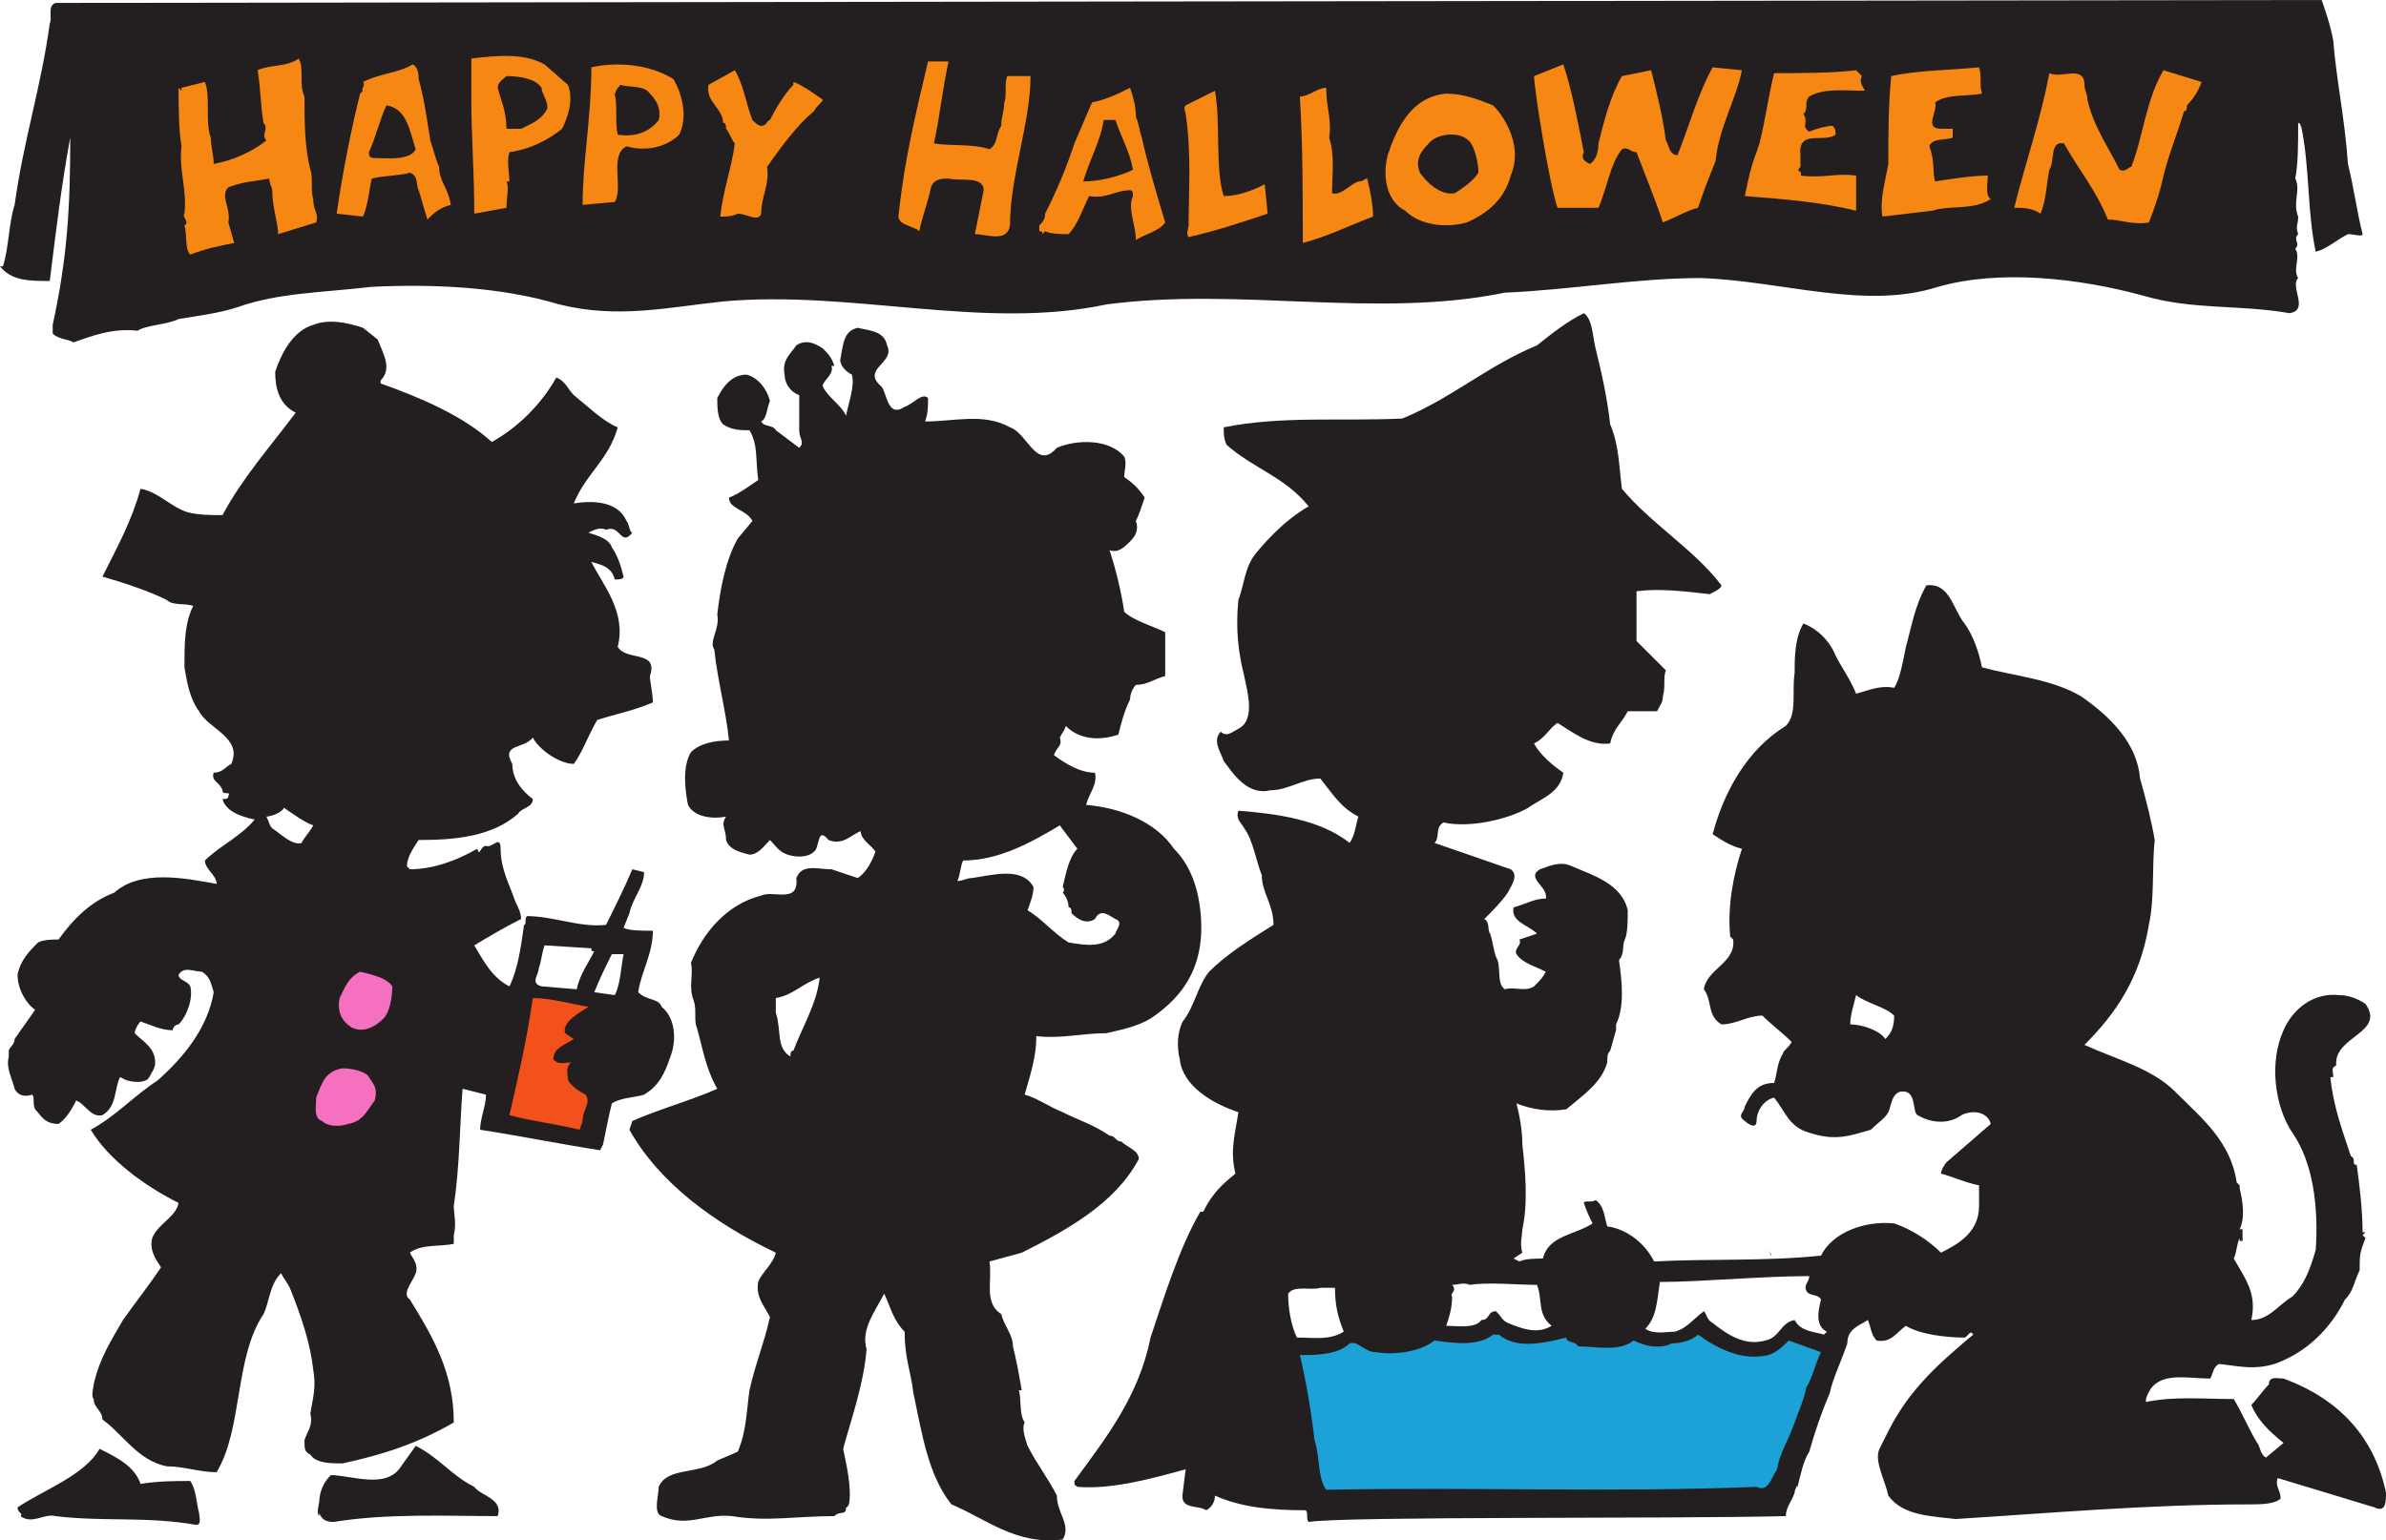 <svg xmlns="http://www.w3.org/2000/svg" width="611.25" height="394.714"><path fill="#231f20" fill-rule="evenodd" d="M597.75 10.5c.75 9.75 3 20.25 3.75 31.5 1.5 6 2.25 12 3.75 18 0 .75-2.25 0-3.75 0-3 1.5-5.25 3.75-8.25 4.5-2.25-10.5-1.5-21.75-3.75-32.25V33s0-1.5-.75-1.5c0 5.25 0 10.5-.75 14.25 1.5 3-.75 6 .75 9.75 0 2.25-.75 2.25 0 4.5-1.5 1.5.75 2.25-.75 3.75 1.5 2.25-.75 5.25.75 7.5-2.25 2.25 3 8.25-2.25 9-12.75-2.25-24.75-.75-37.5-4.5-16.5-4.5-36.75-6.75-52.5-2.25-18.75 6-39.75-1.5-60.75-2.25-16.5 0-33 3-50.25 3.75-33 6.75-67.5-1.5-102 3-31.5 6.75-65.25-3.75-98.25-.75-14.25 1.5-27 4.5-42 .75-15-4.5-32.25-5.25-48-4.5-12.75 1.5-24 1.5-34.5 5.25-4.5 1.5-10.5 2.25-15 3-3 1.5-8.25 1.5-10.5 3-6.75-.75-12 1.5-16.5 3C18 87 15 87 13.5 85.5v-3 .75c3.75-17.25 4.5-30 4.5-48-2.25 12-3.75 24.75-5.25 36.75C7.5 72 3 72 0 68.25h.75c1.5-4.5 1.5-11.25 3-15.75C6 36 10.5 22.5 12.75 6c.75-1.5-.75-4.5 1.5-5.25 0 0 561-.75 580.5-.75 0 0 2.25 6 3 10.5"/><path fill="#f68712" fill-rule="evenodd" d="M145.5 21.75C147 25.5 145.5 30 144 33c-3.75 3-8.25 5.25-13.5 6-.75 2.25 0 5.25 0 7.5h-.75c.75 1.5 0 3.75 0 6.75l-8.25 1.5c0-10.5-.75-20.25-.75-28.5V15c6-.75 13.5-1.5 18.75 1.5l6 5.25m-67.5 3c0 6 0 12.75 1.5 18.75.75 1.5 0 5.25.75 7.5 0 3 1.5 3.75.75 6l-9.75 3c0-3-1.5-6.75-1.5-11.25 0-.75-.75-1.5-.75-3-3.75.75-6.75.75-10.5 2.25-2.25 2.25.75 5.25 0 9l1.5 5.25c-3.75.75-7.5 1.5-11.25 3-1.5-1.5-.75-5.25-1.5-7.5 1.5-.75-.75-2.25 0-3 .75-6-1.5-11.25-.75-17.25-.75-4.5-.75-10.5-.75-15l.75.75v-.75l6-1.5c1.5 3.75 0 10.5 1.5 14.25 0 2.25.75 4.5.75 6.75 4.5-.75 9.75-3 13.5-6-1.5-1.5.75-3-.75-4.5-.75-4.5-.75-9-1.5-13.5 3-1.5 7.5-.75 10.5-3 1.5 2.25 0 6.75 1.5 9.75m165-9c-1.5 6.75-2.25 14.25-3.75 21 4.5.75 9.75 0 14.25 1.5 2.25-1.5 1.5-3.75 3-6 0-2.25.75-3.75.75-6 .75-1.5 0-4.5.75-6.75h6c0 12-5.25 25.5-5.25 38.25-.75 4.5-6 2.25-9 2.25L252 48.75c0-3.75-6-2.25-9-3-1.5 0-3.75 0-4.5 2.25-.75 3.75-2.25 7.5-3 11.25-1.5-1.5-6-1.5-5.25-4.5 1.5-14.25 4.5-26.25 7.5-39H243m-70.5 4.5C174.75 24 176.25 30 174 34.5c-3 3-8.25 4.5-13.5 3-4.5 2.25-.75 10.5-3 14.25l-8.25.75c0-11.25 2.25-22.5 2.25-35.25 6.75-1.5 15-.75 21 3m-65.25 0c1.5 5.25 2.25 11.25 3 15.75.75 2.25 1.5 5.25 2.25 6.75 0 3.75 2.25 5.25 3 9.75-3 .75-4.5 2.25-6 3.75-.75-2.25-1.5-5.25-2.25-7.5-.75-1.5 0-3.75-2.25-4.5-2.25.75-6.75.75-9.75 1.5-.75 3-.75 6-2.25 9.75l-6.75-.75C87.75 44.25 90 33 92.25 24l.75-.75c-.75 0 .75-1.5 0-2.25 4.5-2.25 9-2.25 12.75-4.5 1.5.75 1.5 3 1.5 3.75M405.75 39c-.75 1.5 0 2.25 1.5 3 1.5-.75 2.25-3 2.25-5.25 1.5-6 3-12 6-17.25L423 18c1.5 6 3 12 3.75 18 .75.75.75 3.75 3 3.75 3-7.5 5.25-15.75 9-22.5l7.5.75c-1.5 7.5-6 15-6.75 23.25-1.5 3.75-3 7.5-4.5 12-3 .75-5.25 2.25-9 3.75-2.25-6.75-4.5-12-6.75-18-1.5 0-2.25-1.5-3.75-.75-3 3.75-3.75 9.75-6 15H399c-2.25-6.75-6-30.75-6-33.75l7.5-3c2.25 6.75 3.75 15 5.25 22.5M507 17.25c.75 2.25 0 4.5.75 6.75-3.75.75-9 0-12 2.25.75 2.25-3 6.75 1.5 6.75h3v2.25c-1.5.75-5.25 0-6 2.25 1.5 3.75.75 6.75 1.5 9 4.5-.75 9.75-1.5 13.5-1.5 0 1.5-.75 5.25.75 6-4.5 3-10.5 1.5-15 3l-12.75 1.5c-.75-4.5.75-9 1.5-13.5 0-7.5 0-15 .75-22.5 6.75-1.5 15-1.5 22.5-2.25m-30 2.25c-.75 1.5 0 2.25.75 3.75-5.25 0-10.5-.75-14.25 1.5-1.5 1.5 0 3-1.5 4.5 1.5 2.25-.75 3 1.5 4.5 1.5-.75 4.5-1.5 6-1.5.75.75.75 1.5.75 2.25-3 2.25-9.75-1.5-9 5.25v3c-1.5 1.5.75.75 0 2.25 6 .75 9-.75 14.25 0v9c-9-2.25-18.75-3-28.5-3.75.75-3.75 1.5-7.5 3-11.25l.75-2.25c1.5-6 2.25-12 3.75-18 6 0 15 0 21-.75l1.5 1.5M192.75 30.75c.75.75 1.5 1.5 2.25 1.5 1.5 0 1.5-1.5 2.25-1.5 1.5-3 3.75-6.75 6-9V21c2.25.75 5.25 3 7.5 4.5 0 .75-1.5 1.5-2.25 3-4.5 3.75-8.25 9-12 14.25.75 4.5-1.5 7.5-1.5 12-.75 2.25-3.75 0-6 0-1.5.75-3 .75-4.5.75.75-6.75 3-12.75 3.75-18.75-.75-.75-1.5-3-2.25-3.75 0-.75 0-1.5-.75-1.5 0-3.75-4.5-5.25-3.75-9.75l6.75-3.75c2.25 3.75 3 9 4.5 12.75M564 21c-.75 2.25-2.25 4.5-3.75 6 0 .75 0 1.5-.75 1.5-1.5 5.25-3.75 10.5-5.25 16.5-.75 3.75-2.25 8.25-3.75 12-3.75.75-7.5-.75-10.5-.75-3-7.5-7.5-12.75-11.25-19.5-3.75-.75-2.25 4.5-3.75 6.75-.75 3.75-.75 7.5-2.25 11.25-2.25-1.5-4.5-1.5-6.75-1.5 3-12 6.75-22.5 9-34.5 3 1.5 9-2.25 9 3 0 1.5.75 2.25.75 3.75 1.5 6.75 5.25 12 8.25 18 1.5.75 2.25-.75 3-.75 3-7.5 3.75-17.25 8.25-24.75l9.75 3"/><path fill="#231f20" fill-rule="evenodd" d="M138.75 22.5c0 1.5 1.5 3 1.5 5.25-1.5 3-3.75 3.75-6.75 5.25h-3.75c0-4.5-1.5-7.5-2.25-10.5 0-1.5 1.5-2.25 2.25-3 3.75 0 7.5.75 9 3M166.5 24c1.5 1.5 3 3.75 2.25 6.75-2.25 3-6 4.5-10.5 3.75-.75-3 0-6.75-.75-10.5v.75c0-1.5.75-2.25 1.5-3 2.25.75 6 0 7.5 2.25"/><path fill="#f68712" fill-rule="evenodd" d="M289.5 22.5c.75 2.25 1.5 4.5 1.5 7.5.75 1.5.75 3 1.5 5.25 1.5 6.75 3.75 14.25 6 21.75-1.5 2.25-5.25 3-7.5 4.5 0-3.75-2.25-8.25-.75-11.25 0-.75 0-1.5-.75-1.5-3.75 0-6 2.25-10.5 1.5-1.5 3-3 7.5-5.25 9.75-1.5 0-4.5 0-6-.75L267 60c0-.75 0-.75-.75-.75v-1.5c.75-.75 1.5-1.5 1.5-3 3-6 5.25-11.25 7.5-18l4.5-10.5c3.75-.75 6.75-2.25 9.75-3.75m50.25 0c0 5.25 1.5 8.25.75 12.75 1.5 4.5.75 9.75.75 14.25 2.25.75 4.5-2.25 6.75-3 1.5 0 1.5-.75 2.25-.75.75 3 1.5 6.75 1.5 9.75-6 2.25-12 5.25-18 6.75 0-12 0-25.5-.75-37.5 2.25 0 4.5-2.25 6.75-2.25M313.5 50.25c3.75 0 7.5-1.5 10.5-3l.75 7.5c-6.75 2.25-13.5 4.5-20.25 6-.75-.75 0-2.25 0-3 0-8.25.75-18.75-.75-28.5 0-.75-.75-1.5 0-2.25l7.5-3.75c1.5 8.25 0 20.25 2.25 27m69-23.25c3.75 3.75 7.5 11.25 4.5 18-1.5 6-6 9.75-11.25 12-5.25 1.5-12 .75-15.75-3-4.5-2.25-6-8.25-4.5-14.25 2.25-6.75 6-15 15-15.75 4.5 0 8.25 1.5 12 3"/><path fill="#231f20" fill-rule="evenodd" d="M106.5 38.25c-1.5 3-7.5 2.25-10.5 2.25-1.5 0-1.5-.75-1.5-1.5 1.5-3 3-9 4.5-12 5.25.75 6 6.75 7.5 11.25m179.25-7.5c1.5 4.5 3.75 8.25 4.5 12.75-3 1.5-8.25 3-12.75 3 1.5-5.25 4.5-10.5 5.25-15.75h3m91.5 6.75c.75 1.5 1.5 4.5 1.5 6.75-1.5 2.25-3.75 3.75-6 5.25-3.75.75-7.5-3-9-5.25-1.5-3.75.75-6 3-8.25 3-2.25 9-2.25 10.5 1.5M96.75 87c1.5 3.75 3.75 7.5.75 10.5v.75c10.5 3.75 21 8.25 28.5 15 6.75-3.75 12.75-9.75 16.5-16.5 2.25.75 3 3 4.5 4.5 3.75 3 7.5 6.75 11.25 8.25-2.25 8.25-8.25 12-11.25 19.5 4.5-.75 11.25-.75 13.5 4.5.75.75.75 3 1.5 3-3 3.75-3-2.25-6.75-.75-1.5-.75-3 0-4.5.75 2.25.75 5.25 1.5 6 3.75 1.5 2.25 2.25 4.5 3 7.5 0 .75-1.5.75-2.25.75-.75-3-3-3.75-6-4.5 3 6 9 12.75 6.75 21.75 2.25 3.75 10.5.75 8.25 7.5 0 1.5.75 4.5.75 6.75-5.25 2.25-9.75 3-14.25 4.5-2.25 3.75-3.75 8.25-6 11.25-3.75 0-9-3.75-10.5-6.75-2.25 3-8.25 1.5-5.25 6.75 0 3.75 2.25 6.75 5.25 9 0 2.25-3 2.25-3.75 3.75-6.75 6-16.5 6.75-25.5 6.75-1.5 2.25-3 4.5-3 6.75l.75.75c6 0 12-2.25 17.25-5.25.75 2.25.75-.75 2.25-.75 1.5.75 3.75-3 3.75.75 0 5.25 2.25 9 3.75 13.5.75 1.5 1.5 3 1.5 4.5-4.5 2.25-8.25 4.5-12 6.75 2.25 3.75 4.5 8.25 9 10.5 2.25-4.5 3-10.5 3.75-15.75.75 0 0-1.5.75-2.25 6.75 0 13.5 3 20.25 2.25 2.25-4.5 4.5-9 6.75-14.25l3 .75c0 3.75-3 6.75-3.75 10.5l-1.5 3.75c1.5.75 4.5.75 7.5.75 0 6-3 10.5-3.75 15.75 2.25 2.25 5.25 1.5 6 3.75 3.75 3 3.75 9 2.25 12.75-1.5 4.5-3 7.5-6.75 9.75-2.25.75-6 .75-8.25 2.25-.75 3-1.5 6.75-2.25 10.5l-.75 1.5c-9.75-1.5-21-3.75-30.75-5.25 0-3 1.5-6 1.5-9l-6-1.5c-.75 9.75-.75 20.25-2.25 30 0 2.25.75 4.5 0 7.5v2.25c-3.75.75-8.25 0-11.25 2.25.75 1.5 2.25 3 1.5 5.25s-3.75 5.25-1.5 6.75c6 9.75 11.25 18.75 11.25 31.5-9 5.25-18 8.25-28.5 10.5-3 0-6.75 0-8.25-2.25C78 372 78 371.25 78 369c.75-2.25 2.25-3.75 1.5-6.75.75-4.5 1.5-6.75.75-11.25-.75-6.75-3-13.5-6-21-.75-1.5-1.5-2.25-2.25-3.75-3 3-3 7.5-4.5 10.5-7.5 11.25-5.25 29.25-12 40.5-4.5 0-8.25-1.5-12.75-1.5-7.5-1.5-11.25-8.25-16.5-12 0-2.25-2.25-3-2.25-5.25-.75-.75 0-3 0-3.75 1.5-6.75 4.5-11.25 7.5-16.5 3.75-5.25 6.75-9 9.75-13.5-1.5-2.25-3-4.5-2.25-7.5 1.5-3.75 6-5.25 6.75-9-9-4.5-18-11.25-22.5-18.75 6.75-3.75 10.5-8.25 17.25-12.75 6.75-6 12.75-13.5 14.25-22.5-.75-2.25-.75-3.75-3-5.25-2.25 0-4.5-1.5-6 .75 0 1.5 2.25 1.5 3 3 .75 3-.75 7.5-3 9.75-.75 0-1.5.75-1.5 1.5-3 0-6-1.5-8.25-2.25-.75.75-1.5 2.25-1.5 3 2.25 2.25 5.25 3.75 5.25 7.5 0 1.5-.75 2.25-1.5 3.75s-3.75 1.5-6 .75l-1.5-.75c-1.5 3-.75 7.5-4.5 9.75-3 .75-4.5-3-6.75-3.75-.75 1.5-2.25 4.5-4.5 6-3.75 0-4.5-2.25-6-3.75-.75-1.5 0-3-.75-3.75-2.25.75-3.75 0-4.5-1.5-.75-3-2.25-5.25-1.5-8.25v-1.5c0-.75 1.5-1.5 1.5-3C5.25 264 7.5 261 9 258.75c-2.25-1.5-4.5-5.25-4.5-9 .75-3.75 3-6 5.25-8.25 1.5-.75 3.75-.75 5.25-.75 3.75-5.25 8.25-9.75 14.25-12 6.75-6 18-3.75 26.25-2.25 0-2.25-3-3.75-3-6 3.75-3.75 9-6 12.75-10.5-3.75-.75-7.5-2.25-8.25-5.25.75 0 1.5 0 1.5-.75.75-1.5-1.5 0-1.5-1.5-.75-2.25-3-2.25-2.25-4.5 2.25 0 3-1.5 4.5-2.25 3-6.75-6-9-8.25-13.5-2.25-3-3-6.75-3.75-11.25 0-6 0-11.25 2.25-15.75-2.25-.75-5.25 0-6.75-1.5-4.5-2.25-11.25-4.5-16.5-6 3.75-7.5 7.5-14.25 9.75-22.5 4.5.75 7.5 4.5 12 6 3 .75 6 .75 9 .75 5.25-9.75 12-17.25 18.75-26.25-4.5-2.25-5.25-6.75-5.25-10.5 1.5-4.5 4.5-10.5 9.75-12C84 81.75 88.5 82.5 93 84l3.75 3m-24 120c-.75 1.5-3.75 2.25-4.5 2.25.75 1.5.75 2.25 1.5 3 2.25 1.5 5.25 4.5 7.5 3.75.75-1.5 2.25-3 3-4.5-2.25-.75-5.25-3-7.5-4.5m66.75 35.25c-.75 2.25-.75 3.75-1.5 6 0 1.5-2.25 3.75.75 4.5l9 .75c.75-3.75 3-6.75 4.5-9.75-.75 0-.75 0-.75-.75l-12-.75m17.25 2.25c-1.5 3-3 6-4.5 9.75l5.25.75c1.5-3 1.5-6.75 2.25-10.5h-3"/><path fill="#f570bf" fill-rule="evenodd" d="M100.5 252.75c0 3-.75 6.75-2.25 8.25-2.25 2.25-5.25 3.75-8.25 2.25-2.25-1.5-3.75-3.75-3-7.5 1.5-3 2.25-5.25 5.25-6.75 3 .75 6.75 1.5 8.25 3.75"/><path fill="#231f20" fill-rule="evenodd" d="M227.25 88.5c2.25 4.5-6.75 6-1.5 10.5 1.5 1.5 1.5 8.25 6 5.25 2.25-.75 4.5-3.75 6-2.25 0 2.25 0 3.75-.75 6 7.5 0 15-2.25 21.75 1.5 4.5 1.5 6.75 11.25 12 5.25 5.25-2.25 13.5-2.25 17.25 2.25.75 1.5 0 3.75 0 5.25 2.25 1.5 3.75 3 5.25 5.25-.75 2.25-1.5 4.5-2.25 6 .75 2.25 0 3.75-1.5 5.25s-3 3-5.25 2.25c1.5 4.5 3 10.5 3.75 15.75 2.25 2.25 7.5 3.75 10.5 5.25v11.25c-3 .75-4.5 2.25-7.5 2.25-.75.75-1.5 2.25-1.5 3.75-1.5 3-2.25 6-3 9-4.5 1.5-9.75 1.5-13.5-2.25 0 .75-.75 1.5-1.5 3 .75 2.25-.75 2.25-1.5 4.5 3 2.25 6.75 4.5 10.5 4.5.75 3-1.5 5.25-2.25 8.25 9 .75 18 4.5 22.5 11.25 3.75 3.75 6 9 6.75 15.75 1.5 13.5-3.75 21.75-12.75 27.75-3.75 2.25-8.25 3-11.25 3.75-6 0-12 1.5-18 .75 0 5.25-1.5 9.75-3 15 3 .75 6 3 9.75 4.5 4.5 2.25 7.5 3 12 6 1.5 0 1.5 1.5 3 1.5 1.5 1.5 4.5 2.25 4.5 4.5-6 11.25-18 18-30 24l-8.25 2.25c.75 5.25-1.5 10.5 3 13.5.75 3 3 5.25 3 8.25.75 3 1.5 6.75 2.25 11.25H261c.75 2.25 0 6 1.5 8.25-.75 1.5 0 3.75.75 6 2.25 4.5 5.25 8.25 7.5 12.75 0 4.5 3.75 7.5 1.5 11.25-12 1.5-19.5-5.25-28.5-9-6-7.5-7.5-18-9.75-28.5-.75-6-2.25-9-2.25-15.75-3-3-3.75-6.75-5.25-9.75-2.25 4.5-6 9-4.5 14.25-.75 9-3.75 17.25-6 25.5.75 3.75 2.25 9.75 1.5 14.25 0-.75 0 .75-.75.75 0 2.25-1.5.75-3 2.25-9.75 0-17.25 1.5-26.25 0-6.75-.75-11.25 3-18 0-2.25-.75-.75-5.25-.75-7.5 2.25-5.25 10.5-3 15-6.75L189 372c2.25-5.25 2.25-10.5 3-15.75 1.5-6.75 3.75-12 5.25-18.75-1.5-3-3.75-5.25-3-9 .75-2.25 3.75-4.5 4.5-7.5-15.75-7.5-30-18-37.5-31.5l.75-2.25c6.75-3 15-5.25 21.75-8.25-3-5.25-3.75-10.5-5.25-15.75-.75-1.5 0-4.5-.75-6.75-1.5-3.75 0-6.75-.75-9.75 3-7.5 9-15 18-17.25 3-1.5 9.75 2.25 9-4.5 1.5-3.75 5.25-2.25 9-2.25l6.75 2.25c2.25-1.5 3.75-4.5 4.5-6.75-.75-1.5-3.75-3-3.75-5.25-2.25.75-4.5 3.75-8.25 2.25-3-3.75-2.25 2.25-3.75 3-1.5 1.5-4.5 1.5-6.75.75s-3-2.25-4.5-3.75c-1.5 1.5-3 3.75-5.25 3.75-3-.75-5.25-1.5-6-3.75 0-3-1.5-3.75 0-6-3.75.75-8.25 0-9.75-3-.75-3.75-1.5-9.75.75-13.5 2.25-2.25 6-3 9.75-3-.75-7.5-3-15.75-3.75-23.25-1.5-2.25 1.5-5.25.75-9 .75-6.75 2.25-14.25 5.25-19.5l3.75-4.5c-1.5-3-6-3-6-6 2.25-.75 5.25-3 7.5-4.5-.75-5.25 0-9-2.25-12.75-2.25 0-4.5 0-6.75-1.5-1.5-1.5-1.5-4.5-1.5-6.75 1.5-3 3.75-6 7.5-6 3 .75 5.25 3.75 6 6.75-.75 1.5-.75 4.5-2.25 5.25.75 1.5 3 .75 3.75 2.25l6 4.5c1.5-1.5 0-2.25 0-4.5v-9c-2.25-.75-3.75-3-3.75-5.25-.75-3.75 1.5-5.25 3-7.5 2.25-1.5 4.5-.75 6.75.75 1.5 1.5 2.25 2.25 3 4.5H213c.75 2.25-2.25 3.75-2.25 5.25 1.5 3 4.5 4.5 6 7.5.75-3.75 2.25-7.5 1.5-10.5-1.5-.75-3-2.25-3-3.75.75-3.75.75-7.5 4.5-8.25 3 .75 6.75.75 7.5 4.5m44.25 123c-7.5 4.5-15.75 9-24.75 9-.75 1.5-.75 3.75-1.5 5.25 1.5 0 2.25-.75 3.75-.75 5.25-.75 12.75-3 15.75 2.25 0 2.25-.75 3.75-1.5 6 3.75 2.25 6.75 6 10.5 8.25 4.5.75 9 1.5 12-2.25 0-.75 2.25-3 0-3.75-1.5-.75-3.75-3-5.25 0-2.25 1.5-4.5 0-6-1.5 0-.75 0-1.5-.75-1.5 0-1.5-.75-3-1.5-3.75.75-.75 0-1.5 0-1.5.75-3 1.5-7.5 3.75-9.75l-4.5-6m-72.75 44.25v3.75c1.5 4.5 0 9 3.75 11.25 0-.75 0-1.5.75-1.5 2.25-6 6-12 6.75-18.75-4.5 1.5-6.75 4.5-11.25 5.25"/><path fill="#f2511b" fill-rule="evenodd" d="M150.75 258c-2.25 1.5-6.75 3.75-6 6.75l2.25 1.5c-2.25 1.5-5.25 2.25-5.25 5.25 1.5 1.5 3 .75 4.5.75-1.5 1.5-.75 3-.75 4.5.75 1.5 3 3 4.5 3.75 1.5 2.25-.75 3.75-.75 6.75l-.75 2.25c-6-1.5-12.75-2.25-18-3.75 2.25-9.75 4.5-19.5 6-30 4.5 0 9.75 1.5 14.25 2.25"/><path fill="#f570bf" fill-rule="evenodd" d="M94.5 276c1.5 2.25 2.25 3 1.5 6-2.25 3-3 5.25-6.75 6-2.25.75-5.25.75-6.75-.75-2.25-.75-1.5-3.75-1.5-6 1.5-3.75 2.25-6.75 6.75-7.5 2.25 0 6 .75 6.75 2.25"/><path fill="#f68712" fill-rule="evenodd" d="M372 322.5v.75h-3v-.75c-4.5-3.75-9-5.25-15-5.25-5.25 0-8.25 3-9.75 7.5h-3.75c1.5-3.75 4.5-6.75 7.5-9 8.25-3.75 18.75-.75 24 6.75"/><path fill="#231f20" fill-rule="evenodd" d="M453.75 321.75c0-.75 0 0-.75-1.5l.75 1.5"/><path fill="#231f20" fill-rule="evenodd" d="M408.75 89.25c1.5 6 3 12.75 3.75 19.5 2.25 5.25 2.25 10.5 3 16.5 7.5 9 18.75 15.75 25.5 24.75 0 .75-1.5 1.5-3 2.25-6.75-.75-12.75-1.5-18.75-.75v12.75l7.5 7.5c-.75 2.25 0 3.75-.75 6.75 0 1.5-.75 2.25-1.5 3.75H417c-1.5 3-3.75 4.5-4.5 8.25-5.25.75-9.75-3-13.5-5.25-2.25 1.5-3 3.75-6 5.25 1.5 3 5.25 6 7.5 7.5-.75 5.25-6 6.75-9 9-5.25 3-15 5.25-21.75 3.75-2.25 1.5-.75 3.75-2.25 5.25l19.5 6.75c2.25 1.5 0 4.5-.75 6-1.5 2.25-3.75 4.5-6 6.75 1.5.75.75 3 1.5 3.75.75 2.25.75 3.75 1.5 6 1.5 2.25 0 6.75 2.25 8.25 2.25-.75 5.25.75 7.5-.75 1.5-1.5 2.25-2.25 3-3.75-3-1.5-6-2.25-7.5-4.5-.75-1.5 1.5-2.25.75-3.75l4.5-1.5c-2.25-2.25-6.75-3-6-6.75 3-.75 5.25-2.25 8.25-2.25.75-3-5.25-5.25-1.5-7.5 2.25-.75 5.25-2.25 8.25-.75 5.25 2.25 12.75 4.5 14.25 11.25 0 2.25 0 6-.75 7.5s0 3.75-1.5 5.25c.75 5.25 1.5 12-.75 16.5v1.5l-1.5 5.25c-.75.75-.75 1.5-.75 3-1.5 5.25-6 8.25-10.5 12-4.5.75-9 0-12.75-1.5.75 3 1.5 6.75 1.5 10.5.75 6.75 1.5 15 0 21.75 0 1.5-.75 3.75 0 6l-2.25 1.5 1.5.75c1.5-.75 4.5-.75 6-.75 1.5-6 8.25-6 12.75-9-.75-1.5-1.5-3-2.25-5.25 0-.75 2.25 0 3-.75 2.25 1.5 2.25 4.5 3 6.75 5.25.75 9.75 4.5 12 9 14.25-.75 28.5 0 42.75-1.5 3-6 11.25-9 18.75-8.25 4.5 1.5 9 4.5 12 7.5 4.5-2.25 9.75-5.25 9.75-12v-5.25c-3.75-.75-6.75-2.25-9.75-3 0-.75.75-2.25 1.5-3L510 288c-.75-3-4.5-3.75-7.5-2.25-3 2.25-7.5 2.25-11.25 0-1.5-.75 0-6.75-4.5-6-2.25.75-2.25 3.75-3 5.25s-3 3-4.5 4.5c-5.25 1.5-9 3-15.75.75-5.25-1.5-6-5.25-9-9-3 .75-4.5 3.75-4.5 6s-2.25.75-3 0c-2.25-1.5 0-2.25 0-3.75 1.5-3 3-6 7.5-6 .75-2.25.75-5.25 2.25-7.5 0-.75 1.5-1.5 2.25-3-2.25-2.25-5.25-4.5-7.5-6.75-3.75 0-6.75 2.25-10.5 2.25-3.75-2.25-2.25-6-4.5-9 .75-5.25 8.25-6.75 7.5-12.75l-.75-.75c-.75-7.5.75-15.75 3-22.5-3-.75-5.25-2.25-7.5-3.75 3-11.25 9-21.75 18.75-27.75 3-3 1.5-9 2.25-13.5 0-3.75 0-9 2.25-12.75 3.75 1.5 6.75 4.5 8.25 8.25 1.5 3 3.75 6 5.25 9.75 3-.75 6-2.25 9.75-1.5 1.5-2.25 2.25-6.75 3-10.5 1.5-5.25 2.25-10.5 5.25-15.75 6-.75 6.75 6 9.75 9.75 2.25 3 3.75 7.5 4.5 11.25 8.25 2.25 18 3 25.5 7.5 7.5 5.25 14.25 12 15 21 1.5 5.25 3 11.25 3.75 15.75-.75 6.75 0 15-1.5 21.75-2.25 13.5-8.25 22.5-16.5 30.75 8.25 3.75 17.25 6 23.25 12C564 286.5 571.5 292.5 573 303l.75.75v.75c.75 3 1.5 7.5 0 10.5h.75v3h-.75v-.75c-.75 1.5-.75 3.75-1.5 5.25 3 5.25 6 9 4.5 15.75 4.5 0 6.75-3.75 10.5-6 3-3 4.5-6.75 6-12 .75-11.25-.75-22.5-6-30-4.5-6.75-6-18-2.25-26.25 2.25-5.25 7.5-9.75 14.25-9 2.25 0 4.5.75 6.75 2.25 5.25 7.5-8.25 8.25-7.5 15.75-1.5.75-.75 1.5-.75 3H597c.75 7.5 3 13.5 5.25 20.25 1.5.75 0 2.25 1.5 2.25.75 5.25 1.5 12 1.5 17.25h.75l-.75.75.75.75c-1.5 3.75-1.5 4.5-1.5 8.25-1.5 3-1.5 5.25-3.75 7.5-3.75 7.5-9.75 13.5-18 16.5-5.25 1.5-8.25.75-14.25 0-1.5.75-1.5 2.25-2.25 3.75-6.75 0-14.25-2.25-16.5 5.25v.75c7.5-1.5 14.25-.75 22.5-.75 2.25 3.75 3.75 7.5 6 11.25.75.75.75 3 2.25 3.75l4.5-3.75c-3.75-3-6.75-6-8.25-9.75 1.5-1.5 3-3.75 4.5-5.25 0-2.25 2.25-1.5 3.75-1.5 14.25 5.25 23.25 15 26.25 29.25 0 2.25 0 5.25-3 3.75l-24.75-7.5c-.75 2.25.75 3 .75 5.25-1.5 1.5-5.25 1.5-8.25 1.5-25.5 0-51 2.25-75 3.75-6-.75-13.5-.75-17.25-6-.75-3.75-3.75-9-2.25-12l2.25-4.5C489 356.25 496.5 349.5 505.5 342c-.75-1.5-1.5.75-2.25.75-4.5 0-11.25-.75-15-3-2.25 1.5-3.75 4.5-7.5 3.75-1.5-1.5-1.5-3.75-2.25-5.25-2.25 1.5-5.25 2.25-5.25 6-1.5 4.5-3.75 9-4.5 12.75-2.25 5.25-3.75 9.75-5.25 15-1.5 2.25-2.25 6-3 9 0-.75-.75.75-.75 1.5-.75 2.25-2.25 3.75-2.25 6-29.25.75-113.25 0-122.25 1.5-.75-.75 0-2.25-.75-3-9 0-16.5-.75-23.25-3.75 0 1.5-.75 3-2.25 3.75-2.25-1.5-6.75 0-6-4.5l.75-6c-8.25 2.25-18.75 5.25-27.75 4.5-.75-.75-.75 0-.75-1.5 8.25-11.25 16.5-21.75 19.5-36.75 3.75-11.25 7.5-23.25 12.75-32.25h.75c2.25-4.5 4.5-6.75 8.25-9.75-1.5-6 0-10.5.75-15.75-6.75-2.25-14.25-6.75-15-13.5-.75-3-.75-6.75.75-9.75 3-3.75 3.75-9 6.75-12.75 4.5-4.5 10.5-8.25 16.5-12 0-5.25-3-8.25-3-12.75-1.5-3.75-2.25-9-4.5-12-.75-1.5-2.25-2.25-1.5-4.5 9.75.75 21 2.25 28.5 8.25 1.5-2.25 1.5-4.5 2.25-6.75-4.5-2.25-6.75-6-9.75-9.75-4.5 0-8.25 3-12.75 3-6 1.5-9.75-4.5-12-7.5-.75-2.25-3-5.25-.75-7.5 1.5 1.5 3 0 4.5-.75 4.5-2.25 2.25-9.75 1.5-13.5-1.5-6-2.25-12-1.5-19.5 1.5-3.75 1.5-8.25 4.5-12 3.75-4.5 8.25-9 13.5-12-6-7.5-14.25-9.75-21-15.75-.75-1.5-.75-3-.75-4.5 15-3 30-1.5 45.75-2.25C372 102 381 93.75 393.75 88.5c3.75-3 7.5-6 12-8.25 2.25 1.5 2.25 6 3 9M475.5 255c-.75 3-1.5 5.25-1.5 7.5 3 0 7.5 1.5 9 3.75 1.5-1.5 2.25-3 2.25-6-2.25-2.25-6.75-3-9.75-5.25m-50.25 73.5c-.75 4.5-.75 9-3.75 12 2.25 1.5 5.25.75 7.5.75 3-.75 4.5-3 7.5-5.25.75.75.75 2.25 2.25 3 3.75 3 8.25 6 13.5 4.5 3.75-.75 3.75-4.5 7.5-5.25 1.5 3 5.25 3 7.5 3.75l.75-.75c-3-1.5-2.25-5.25-1.5-8.25-.75-1.5-3-.75-3.75-2.25s.75-2.25.75-3.75c-12 0-27.75 1.5-38.25 1.5m-48.75.75c-1.5-.75-3 0-4.5 0 1.5 1.5-.75 2.25 0 3 0 3-.75 5.25-1.5 7.5 3 0 7.5.75 9-1.5 2.25 0 1.5-2.25 3.75-2.25 1.5 1.5 1.5 2.25 3 3 3.75 1.5 7.5 3 11.25.75-3.75-3-2.25-6.75-3.75-10.5-4.5 0-12.75-.75-17.25 0m-38.25.75c-2.25.75-6.75-.75-8.25 1.5 0 3.75.75 8.25 2.25 11.25 4.5 0 8.25.75 12-1.5-1.5-3.75-2.25-6.75-2.25-11.25h-3.75"/><path fill="#1da2d7" fill-rule="evenodd" d="M384 342c4.5 3.75 11.25 2.25 17.25.75 0 1.5 2.25.75 3 2.25 4.5 0 10.5 1.5 14.25-1.5 3 1.5 6.75 2.25 9.75.75 2.25 0 5.25-.75 6.75-2.25 5.25 3.75 11.25 6.75 18 5.25 2.25-.75 3.75-2.25 5.25-3.75l8.25 3c-1.5 3-2.25 6.75-3.75 9-.75 3.75-2.25 6.75-3 9-1.5 4.5-3.75 7.5-4.5 12-1.5 2.25-2.25 6-5.25 4.5-37.5 1.5-72 0-110.25.75-2.25-3-1.5-8.25-3-12.75-.75-6.75-2.25-15.75-3.75-21.75 3.75 0 9.75 0 12.75-3 2.25-.75 3.75 2.25 6.75 2.25 4.5.75 11.25 0 15-3 5.25.75 11.25 1.5 15-1.5h1.5"/><path fill="#231f20" fill-rule="evenodd" d="M121.5 381c1.5 2.25 7.5 3 6 7.5-12.75 0-28.5-.75-42 1.5-2.25 0-3-.75-3.75-2.25v.75c-.75-.75 0-3 0-3.75v.75c0-3.75 1.5-6 3-7.5 5.25 0 14.25 3.75 18-2.25l3.75-5.25c6 3 9 7.5 15 10.5m-85.5-.75c4.5-.75 9-.75 12.75-.75 1.5 2.25 1.5 5.25 2.25 8.25 0 .75.75 3-.75 3-12.75-2.25-24-.75-36-2.25-3-.75-6 2.25-9 0 .75-.75-.75-.75-.75-2.25 6.75-4.5 17.25-8.25 21-15 4.5 2.25 9 4.5 10.5 9"/></svg>
